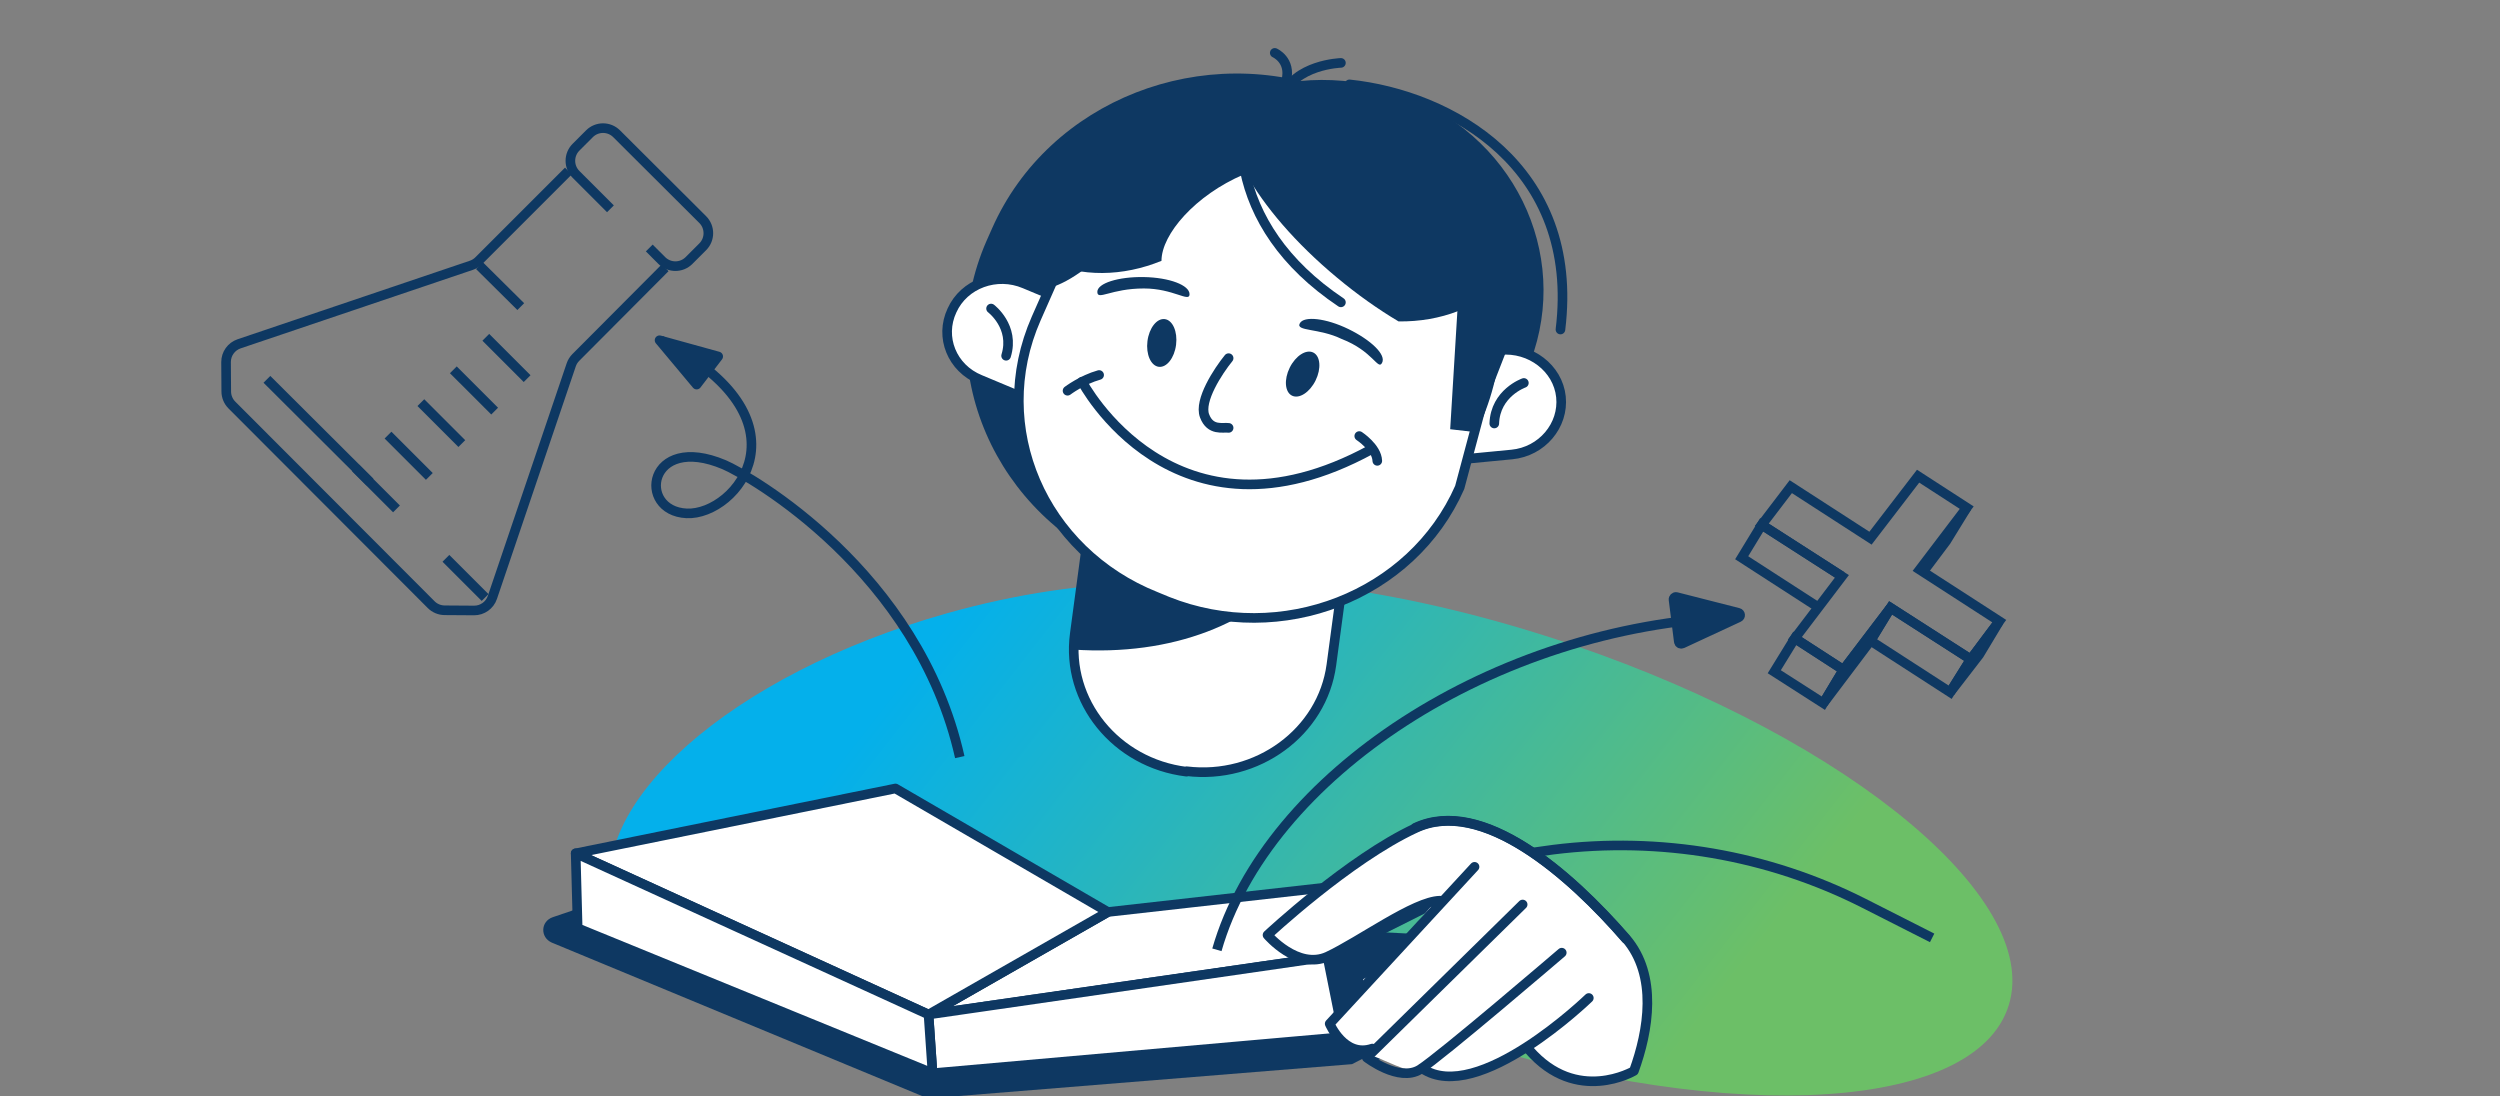 <svg width="520" height="228" viewBox="0 0 520 228" fill="none" xmlns="http://www.w3.org/2000/svg">
<rect x="0" y="0" width="520" height="228" fill="#808080" stroke="none"/>
<g clip-path="url(#clip0_820_12035)">
<path fill-rule="evenodd" clip-rule="evenodd" d="M327.225 134.161C385.389 153.98 425.806 187.944 417.499 210.023C409.192 232.102 355.306 233.934 297.142 214.115C279.575 208.129 263.626 200.853 250.15 193.003C241.371 197.392 231.493 201.229 220.834 204.234C175.951 216.886 134.224 209.979 127.634 188.807C121.044 167.635 152.086 140.215 196.969 127.563C211.487 123.47 225.676 121.424 238.451 121.246C261.246 118.462 293.517 122.676 327.225 134.161Z" fill="url(#paint0_linear_820_12035)"/>
<path d="M114.735 196.045L193.028 228.487L281.226 221.344L321.051 200.807C323.657 199.418 322.823 195.648 319.799 195.549L224.408 190.688L183.854 167.373L114.943 190.787C112.441 191.68 112.337 194.954 114.735 196.045Z" fill="#0E3862"/>
<path d="M193.133 211.026L230.455 189.696L313.336 180.37L276.118 199.022L193.133 211.026Z" fill="white" stroke="#0E3862" stroke-width="2" stroke-linecap="round" stroke-linejoin="round"/>
<path d="M322.654 202.422L319.63 184.465L282.412 203.117L285.748 219.784L322.654 202.422Z" fill="white" stroke="#0E3862" stroke-width="2" stroke-linecap="round" stroke-linejoin="round"/>
<path d="M193.967 223.229L193.133 211.026L276.118 199.021L279.454 215.689L193.967 223.229Z" fill="white" stroke="#0E3862" stroke-width="2" stroke-linecap="round" stroke-linejoin="round"/>
<path d="M186.253 164L230.457 189.696L193.134 211.026L119.74 177.493L186.253 164Z" fill="white" stroke="#0E3862" stroke-width="2" stroke-linecap="round" stroke-linejoin="round"/>
<path d="M120.157 193.068L119.74 177.492L193.134 211.026L193.968 223.229L120.157 193.068Z" fill="white" stroke="#0E3862" stroke-width="2" stroke-linecap="round" stroke-linejoin="round"/>
<path d="M199.634 157.479C190.981 118.886 155.952 98.945 150.635 96.663C134.685 89.916 132.391 106.286 142.816 106.782C153.242 107.278 169.505 87.138 137.395 70.769" stroke="#0E3862" stroke-width="2" stroke-linejoin="round"/>
<path d="M144.902 79.995L137.188 70.769L149.385 74.142L144.902 79.995Z" fill="#0E3862" stroke="#0E3862" stroke-width="2" stroke-linejoin="round"/>
<path d="M409.079 105.592L404.805 112.537L400.113 118.787" stroke="#0E3862" stroke-width="2" stroke-miterlimit="10"/>
<path d="M378.846 126.723L362.27 116.009L366.44 109.163L383.12 119.878" stroke="#0E3862" stroke-width="2" stroke-miterlimit="10"/>
<path d="M415.855 129.204L411.685 136.149L405.639 143.987L409.913 137.141L415.855 129.204Z" stroke="#0E3862" stroke-width="2" stroke-miterlimit="10"/>
<path d="M409.913 137.142L405.639 143.987L389.062 133.272L393.233 126.427L409.913 137.142Z" stroke="#0E3862" stroke-width="2" stroke-miterlimit="10"/>
<path d="M398.966 99.044L409.079 105.592L399.279 118.489L415.855 129.204L409.912 137.141L393.232 126.426L383.432 139.324L373.32 132.776L383.12 119.878L366.439 109.164L372.486 101.227L389.062 111.941L398.966 99.044Z" stroke="#0E3862" stroke-width="2" stroke-miterlimit="10"/>
<path d="M393.231 126.427L389.061 133.272L379.262 146.269L383.432 139.324L393.231 126.427Z" stroke="#0E3862" stroke-width="2" stroke-miterlimit="10"/>
<path d="M383.434 139.323L379.263 146.268L369.047 139.72L373.321 132.775L383.434 139.323Z" stroke="#0E3862" stroke-width="2" stroke-miterlimit="10"/>
<path d="M253.115 197.561C263.54 161.25 310.767 130.296 360.912 128.312" stroke="#0E3862" stroke-width="2" stroke-miterlimit="10"/>
<path d="M349.192 133.481C349.234 133.817 349.592 134.015 349.899 133.872L361.663 128.403C362.089 128.205 362.031 127.581 361.576 127.465L348.711 124.182C348.37 124.094 348.048 124.379 348.092 124.728L349.192 133.481Z" fill="#0E3862" stroke="#0E3862" stroke-width="2" stroke-miterlimit="10"/>
<path d="M246.8 160.412C261.5 162.198 275.053 152.277 276.929 138.288L280.578 111.104L227.201 104.655L223.552 131.839C221.676 145.828 232.101 158.725 246.8 160.511V160.412Z" fill="white" stroke="#0E3862" stroke-width="2" stroke-linecap="round" stroke-linejoin="round"/>
<path d="M223.345 135.212L228.036 99.794L261.918 103.862L271.092 117.255C260.875 129.756 243.882 136.502 223.24 135.113L223.345 135.212Z" fill="#0E3862"/>
<path d="M253.681 109.02C230.224 99.694 219.173 74.098 228.973 51.775L232.622 43.541C242.422 21.218 269.319 10.702 292.776 20.028C316.233 29.354 327.283 54.95 317.483 77.273C317.483 77.273 277.138 118.346 253.681 109.02Z" fill="#0E3862"/>
<path d="M304.14 95.528L314.461 94.535C320.717 93.94 325.304 88.484 324.678 82.531C324.053 76.578 318.319 72.213 312.064 72.808L301.743 73.8C295.488 74.396 290.9 79.852 291.526 85.805C292.151 91.757 297.885 96.123 304.14 95.528Z" fill="white" stroke="#0E3862" stroke-width="2" stroke-linecap="round" stroke-linejoin="round"/>
<path d="M316.963 79.654C316.963 79.654 311.021 81.738 310.812 88.087" stroke="#0E3862" stroke-width="2" stroke-linecap="round" stroke-linejoin="round"/>
<path d="M234.811 118.644C206.767 107.433 193.527 76.777 205.203 50.089L206.35 47.51C218.131 20.822 250.344 8.222 278.388 19.334C306.432 30.545 319.672 61.201 307.996 87.889L306.849 90.468C295.069 117.156 262.855 129.756 234.811 118.644Z" fill="#0E3862"/>
<path d="M280.684 17.548C301.638 19.73 328.744 34.612 324.574 68.542" stroke="#0E3862" stroke-width="2" stroke-linecap="round" stroke-linejoin="round"/>
<path d="M213.336 82.928L203.849 78.96C198.01 76.579 195.405 70.13 198.011 64.574C200.513 59.019 207.289 56.538 213.127 59.019L222.614 62.987C228.452 65.368 231.059 71.817 228.452 77.373C225.95 82.928 219.174 85.409 213.336 82.928Z" fill="white" stroke="#0E3862" stroke-width="2" stroke-linecap="round" stroke-linejoin="round"/>
<path d="M283.081 26.973L285.479 27.965C301.534 34.314 311.751 48.303 313.731 63.582L303.619 101.381C293.715 123.902 266.505 134.518 242.84 125.093L240.442 124.101C216.776 114.676 205.621 88.781 215.525 66.26L222.406 50.684C232.31 28.163 259.52 17.548 283.185 26.973H283.081Z" fill="white" stroke="#0E3862" stroke-width="2" stroke-linecap="round" stroke-linejoin="round"/>
<path d="M216.984 60.209C226.68 58.423 239.816 43.641 248.677 23.401C238.982 25.187 225.846 39.97 216.984 60.209Z" fill="#0E3862"/>
<path d="M206.143 64.178C206.143 64.178 211.147 67.948 209.27 74" stroke="#0E3862" stroke-width="2" stroke-linecap="round" stroke-linejoin="round"/>
<path d="M247.426 61.202C247.426 62.987 244.048 60.001 237.939 60.001C231.047 60.001 228.244 62.59 228.244 60.706C228.244 58.92 232.623 57.531 237.939 57.63C243.256 57.729 247.426 59.317 247.426 61.202Z" fill="#0E3862"/>
<path d="M287.459 75.488C286.625 77.075 285.548 73 279.048 70.5C274.357 68.218 269.424 68.94 270.362 67.253C271.196 65.666 275.783 66.162 280.474 68.444C285.165 70.726 288.397 73.801 287.459 75.488Z" fill="#0E3862"/>
<path d="M299.032 35.01C306.434 41.26 312.376 47.907 316.233 53.959C315.399 55.348 314.357 56.737 313.21 58.027C307.685 63.979 299.657 66.956 290.9 66.856C286.73 64.376 282.351 61.301 278.077 57.729C260.875 43.443 251.701 26.676 257.435 20.426C263.169 14.175 281.83 20.723 298.927 35.01H299.032Z" fill="#0E3862"/>
<path d="M227.41 32.627C218.966 37.489 214.17 44.632 213.023 51.676C214.379 52.668 215.838 53.561 217.402 54.255C224.908 57.728 233.561 57.529 241.589 54.255C241.589 48.7 248.678 40.564 258.686 36.298C279.432 27.369 252.848 18.044 227.41 32.627Z" fill="#0E3862"/>
<path d="M266.713 20.227C269.215 13.382 278.91 13.084 278.91 13.084" stroke="#0E3862" stroke-width="2" stroke-linecap="round" stroke-linejoin="round"/>
<path d="M265.15 11C265.15 11 268.591 12.488 267.548 16.754" stroke="#0E3862" stroke-width="2" stroke-linecap="round" stroke-linejoin="round"/>
<path d="M258.895 35.406C260.875 45.129 266.922 54.852 278.911 62.888" stroke="#0E3862" stroke-width="2" stroke-linecap="round" stroke-linejoin="round"/>
<path d="M317.485 62.292L306.747 89.873L301.639 89.278L303.828 53.363L317.485 62.292Z" fill="#0E3862"/>
<path d="M225.072 79.389C225.072 79.389 244.15 115.898 285.226 93.477" stroke="#0E3862" stroke-width="2" stroke-linecap="round" stroke-linejoin="round"/>
<path d="M282.725 90.699C282.725 90.699 286.374 93.08 286.478 95.858" stroke="#0E3862" stroke-width="2" stroke-linecap="round" stroke-linejoin="round"/>
<path d="M222.049 81.274C222.049 81.274 225.072 78.992 228.617 78" stroke="#0E3862" stroke-width="2" stroke-linecap="round" stroke-linejoin="round"/>
<path d="M312.645 220.082L317.441 217.899C317.441 217.899 326.198 230.201 339.23 222.562C342.357 220.677 343.713 201.926 338.292 195.18C327.658 181.985 307.433 165.02 294.506 172.163C281.578 179.306 264.168 193.692 264.168 193.692C264.168 193.692 270.423 202.621 277.2 198.255C286.686 192.104 298.154 187.937 298.154 187.937L276.887 213.236C276.887 213.236 280.64 217.899 285.957 219.784C291.274 221.768 298.259 226.927 312.645 219.983V220.082Z" fill="white"/>
<path d="M338.187 195.28C326.615 181.886 308.267 165.715 294.401 172.263C280.535 178.711 263.646 194.486 263.646 194.486C263.646 194.486 269.902 201.828 276.157 198.95C282.933 195.776 294.192 187.442 299.509 187.343" stroke="#0E3862" stroke-width="2" stroke-linecap="round" stroke-linejoin="round"/>
<path d="M306.703 180.299L276.574 212.939C276.574 212.939 279.598 220.082 285.436 218.098" stroke="#0E3862" stroke-width="2" stroke-linecap="round" stroke-linejoin="round"/>
<path d="M316.712 188.136L284.289 219.983C284.289 219.983 290.961 225.142 295.34 222.463C299.719 219.685 324.844 198.156 324.844 198.156" stroke="#0E3862" stroke-width="2" stroke-linecap="round" stroke-linejoin="round"/>
<path d="M330.473 207.582C330.473 207.582 307.329 230.004 295.861 222.265" stroke="#0E3862" stroke-width="2" stroke-linecap="round" stroke-linejoin="round"/>
<path d="M294.4 172.163C308.266 165.714 326.51 181.786 338.186 195.18C344.859 202.918 342.878 214.427 339.855 222.761C339.855 222.761 327.97 229.805 318.066 218.395" stroke="#0E3862" stroke-width="2" stroke-linecap="round" stroke-linejoin="round"/>
<path d="M401.884 195.081L387.602 187.838C367.794 177.818 345.275 173.949 323.069 176.727L318.795 177.322" stroke="#0E3862" stroke-width="2"/>
<ellipse cx="241.647" cy="71.335" rx="3" ry="5" transform="rotate(7.149 241.647 71.335)" fill="#0E3862"/>
<ellipse cx="270.949" cy="77.811" rx="3" ry="5" transform="rotate(26.217 270.949 77.811)" fill="#0E3862"/>
<path d="M255.549 74.5C253.382 77.167 249.349 83.3 250.549 86.5C251.749 89.7 254.382 88.833 255.549 89" stroke="#0E3862" stroke-width="2.008" stroke-linecap="round"/>
<path d="M118.231 35.574L99.579 54.226C99.144 54.661 98.615 54.99 98.032 55.187L49.739 71.512C48.104 72.065 47.008 73.604 47.02 75.329L47.062 81.447C47.069 82.498 47.489 83.503 48.231 84.246L89.68 125.764C90.423 126.509 91.43 126.93 92.483 126.938L98.6 126.98C100.324 126.992 101.862 125.897 102.416 124.264L118.814 75.889C119.01 75.309 119.337 74.783 119.769 74.35L138.352 55.695" stroke="#0E3862" stroke-width="2"/>
<path d="M126.969 43.432L119.811 36.273C118.249 34.711 118.249 32.179 119.811 30.616L122.603 27.824C124.164 26.264 126.693 26.262 128.256 27.82L146.162 45.671C147.728 47.232 147.73 49.768 146.167 51.332L143.31 54.189C141.748 55.751 139.215 55.751 137.653 54.189L135.047 51.583" stroke="#0E3862" stroke-width="2"/>
<path d="M99.727 55.255L108.318 63.773" stroke="#0E3862" stroke-width="2"/>
<path d="M55.518 78.9L76.96 100.27" stroke="#0E3862" stroke-width="2"/>
<path d="M101.049 70.162L109.641 78.754" stroke="#0E3862" stroke-width="2"/>
<path d="M94.293 76.919L102.885 85.511" stroke="#0E3862" stroke-width="2"/>
<path d="M87.537 83.747L96.055 92.265" stroke="#0E3862" stroke-width="2"/>
<path d="M80.707 90.504L89.299 99.096" stroke="#0E3862" stroke-width="2"/>
<path d="M73.951 97.333L82.47 105.851" stroke="#0E3862" stroke-width="2"/>
<path d="M92.75 116.132L100.901 124.283" stroke="#0E3862" stroke-width="2"/>
</g>
<defs>
<linearGradient id="paint0_linear_820_12035" x1="203.831" y1="120.417" x2="341.502" y2="227.86" gradientUnits="userSpaceOnUse">
<stop stop-color="#04B0EB"/>
<stop offset="1" stop-color="#6CBF67"/>
</linearGradient>
<clipPath id="clip0_820_12035">
<rect width="520" height="228" fill="white"/>
</clipPath>
</defs>
</svg>
